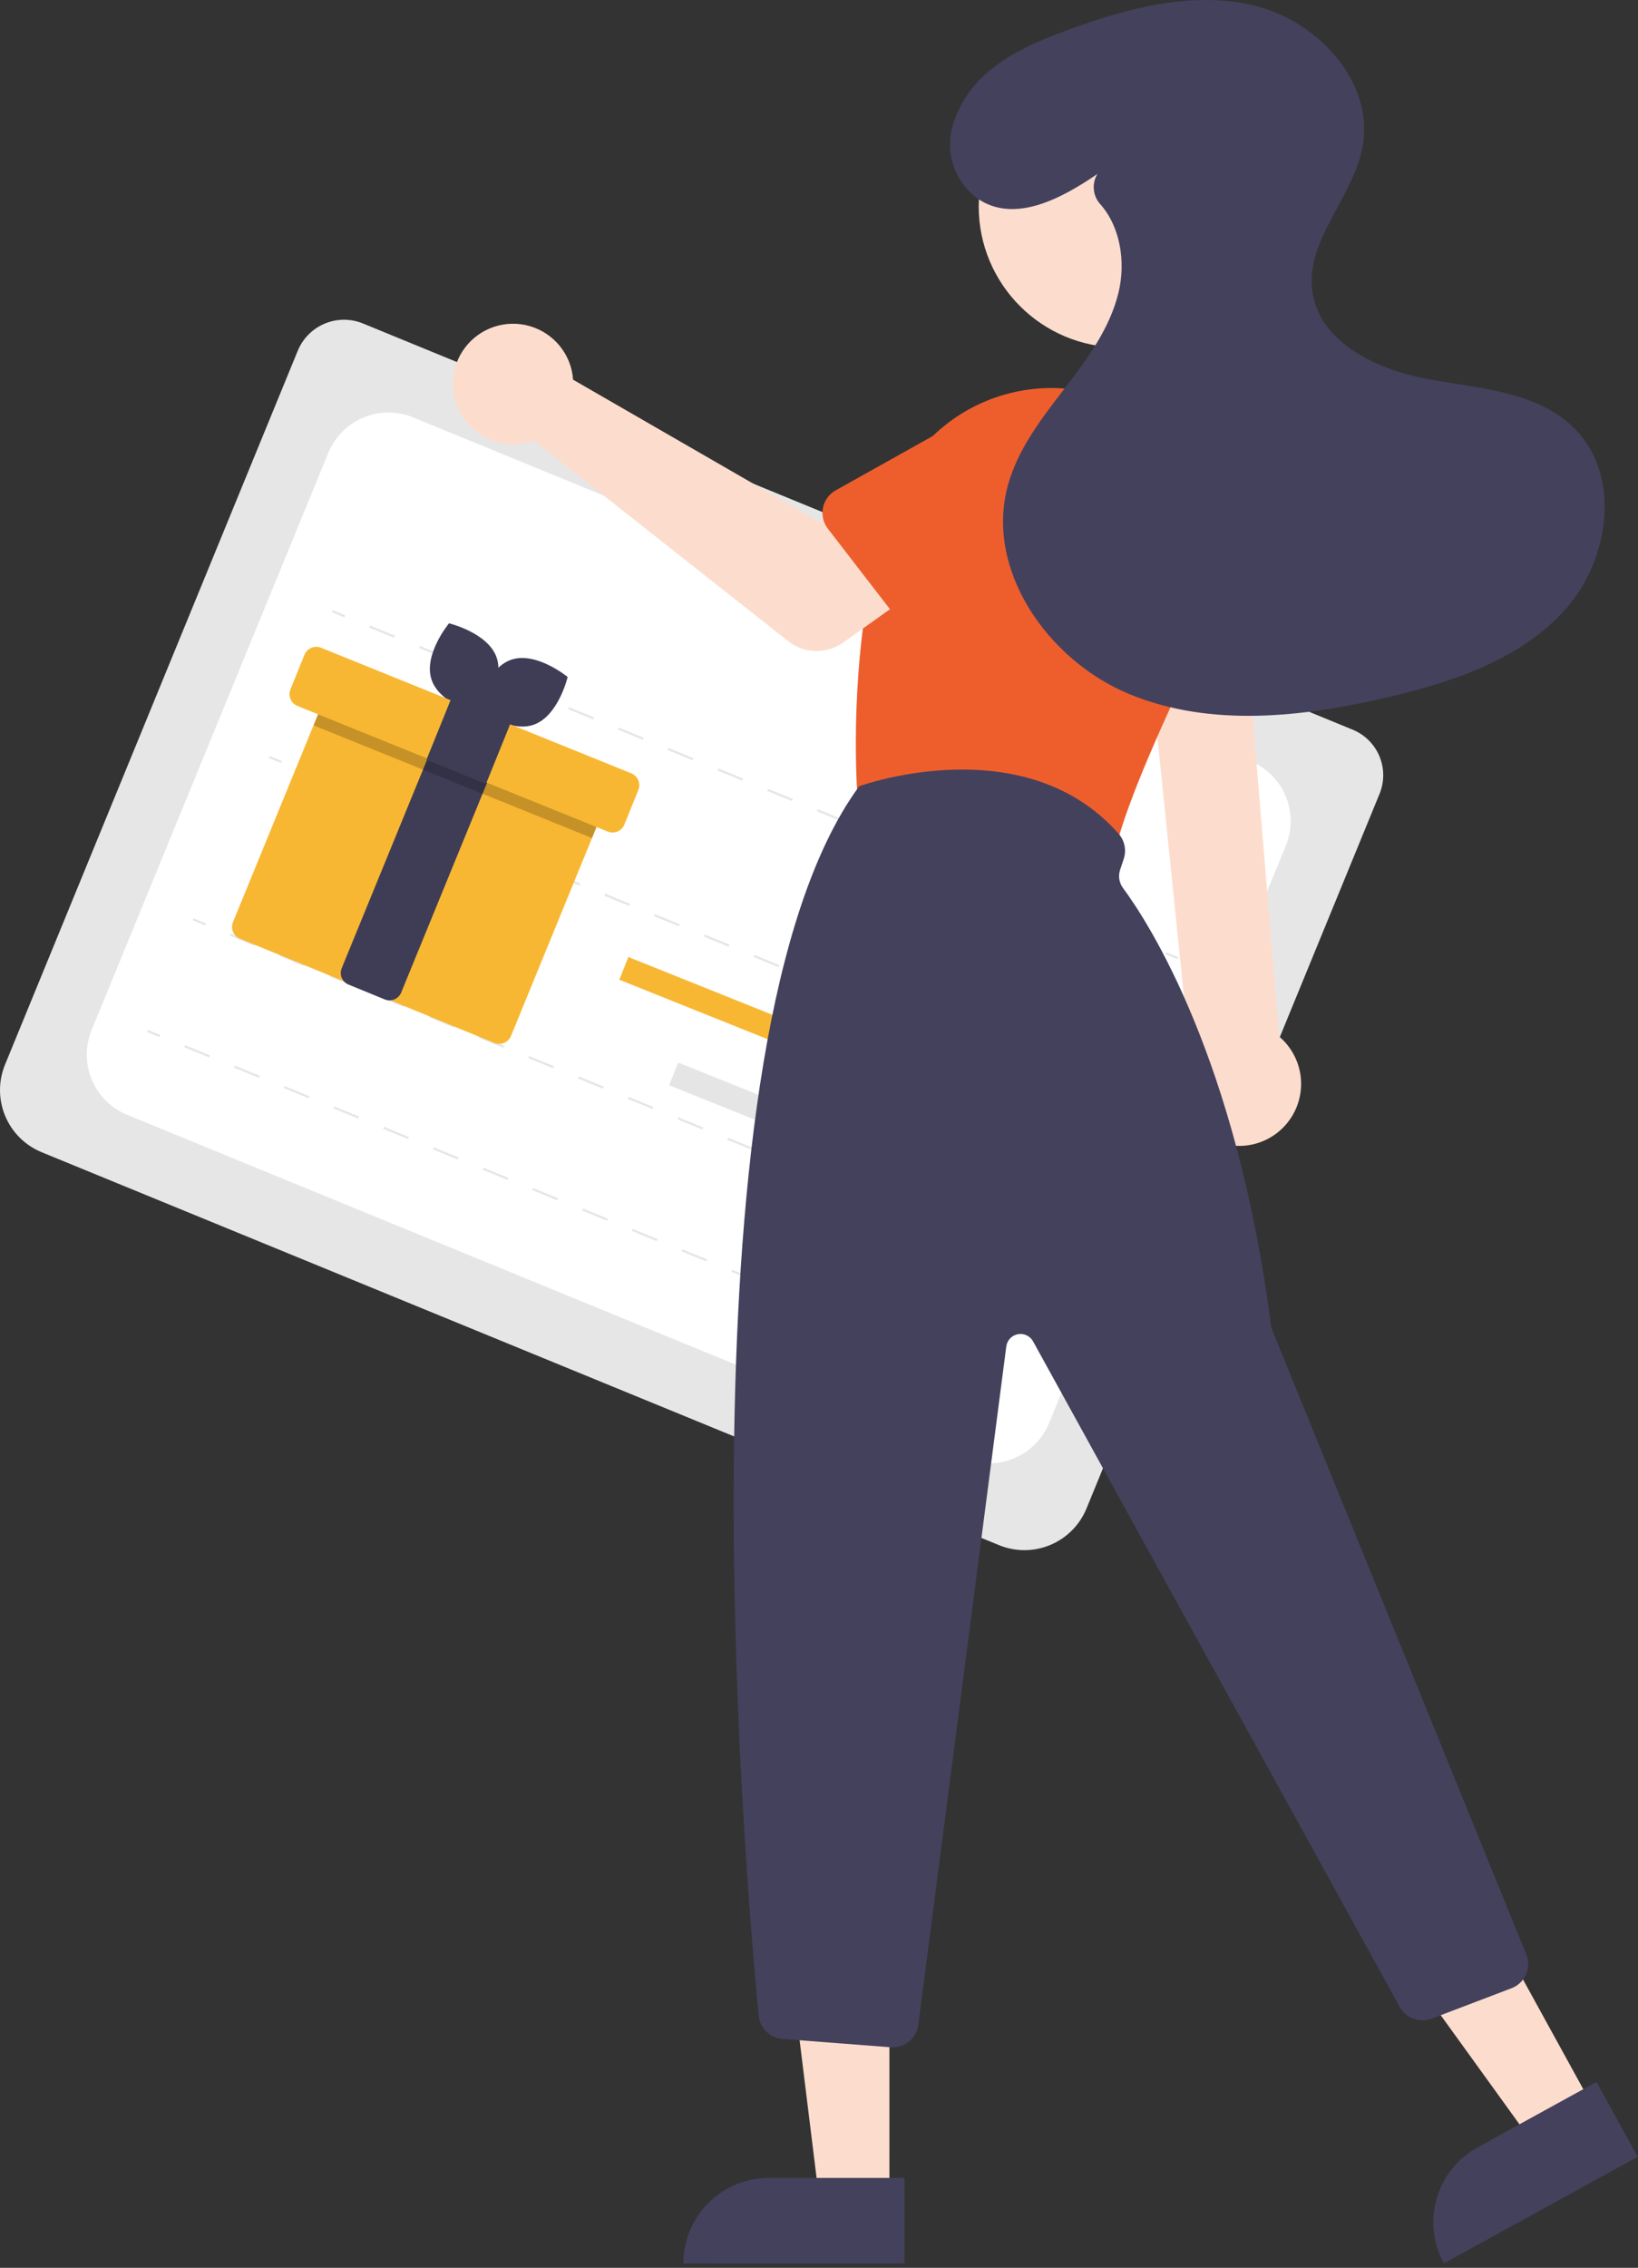 <?xml version="1.0" encoding="UTF-8"?> <svg xmlns="http://www.w3.org/2000/svg" width="323" height="447" viewBox="0 0 323 447" fill="none"><rect x="0" y="0" width="323" height="447" fill="#333333" stroke="none"/> <path d="M8.194 227.099L197.002 304.556C200.244 305.882 203.881 305.868 207.113 304.516C210.345 303.165 212.908 300.586 214.242 297.347L272.039 156.463C273.01 154.088 273 151.424 272.01 149.056C271.019 146.688 269.13 144.81 266.757 143.833L71.567 63.757C69.15 62.769 66.44 62.779 64.031 63.787C61.623 64.794 59.712 66.716 58.718 69.13L0.985 209.859C-0.341 213.101 -0.327 216.738 1.025 219.969C2.376 223.201 4.955 225.765 8.194 227.099Z" fill="#E6E6E6"></path> <path d="M190.162 287.468L25.063 219.736C21.919 218.446 19.416 215.961 18.105 212.825C16.794 209.69 16.782 206.163 18.072 203.019L64.742 89.257C65.381 87.7 66.32 86.284 67.506 85.09C68.692 83.896 70.101 82.948 71.653 82.299C73.206 81.65 74.871 81.312 76.553 81.307C78.236 81.301 79.903 81.627 81.46 82.265L246.559 149.997C248.116 150.635 249.531 151.574 250.725 152.76C251.919 153.946 252.868 155.355 253.517 156.908C254.166 158.46 254.503 160.125 254.509 161.808C254.514 163.49 254.189 165.158 253.55 166.714L206.879 280.477C206.241 282.033 205.302 283.449 204.116 284.643C202.93 285.837 201.521 286.785 199.969 287.434C198.416 288.084 196.751 288.421 195.069 288.426C193.386 288.432 191.719 288.106 190.162 287.468Z" fill="white"></path> <path d="M65.656 120.282L68.083 121.277L67.917 121.682L65.49 120.686L65.656 120.282Z" fill="#E6E6E6"></path> <path d="M72.82 123.694L77.724 125.705L77.89 125.301L72.986 123.289L72.82 123.694ZM82.627 127.717L87.531 129.729L87.697 129.324L82.793 127.313L82.627 127.717ZM92.435 131.74L97.338 133.752L97.504 133.348L92.601 131.336L92.435 131.74ZM102.242 135.764L107.146 137.776L107.312 137.371L102.408 135.359L102.242 135.764ZM112.049 139.787L116.953 141.799L117.119 141.394L112.215 139.383L112.049 139.787ZM121.857 143.811L126.76 145.822L126.926 145.418L122.023 143.406L121.857 143.811ZM131.664 147.834L136.567 149.846L136.733 149.441L131.83 147.43L131.664 147.834ZM141.471 151.858L146.375 153.869L146.541 153.465L141.637 151.453L141.471 151.858ZM151.278 155.881L156.182 157.893L156.348 157.488L151.444 155.476L151.278 155.881ZM161.086 159.904L165.989 161.916L166.155 161.511L161.252 159.5L161.086 159.904ZM170.893 163.928L175.797 165.939L175.963 165.535L171.059 163.523L170.893 163.928ZM180.7 167.951L185.604 169.963L185.77 169.558L180.866 167.547L180.7 167.951ZM190.508 171.975L195.411 173.986L195.577 173.582L190.673 171.57L190.508 171.975ZM200.315 175.998L205.218 178.01L205.384 177.605L200.481 175.593L200.315 175.998ZM210.122 180.021L215.026 182.033L215.192 181.629L210.288 179.617L210.122 180.021ZM219.929 184.045L224.833 186.057L224.999 185.652L220.095 183.64L219.929 184.045Z" fill="#E6E6E6"></path> <path d="M229.902 187.662L232.329 188.658L232.163 189.063L229.736 188.067L229.902 187.662Z" fill="#E6E6E6"></path> <path d="M53.166 149L55.594 149.996L55.428 150.401L53.001 149.405L53.166 149Z" fill="#E6E6E6"></path> <path d="M60.331 152.412L65.234 154.424L65.4 154.019L60.497 152.008L60.331 152.412ZM70.138 156.436L75.042 158.447L75.208 158.043L70.304 156.031L70.138 156.436ZM79.945 160.459L84.849 162.471L85.015 162.066L80.111 160.055L79.945 160.459ZM89.753 164.483L94.656 166.494L94.822 166.09L89.919 164.078L89.753 164.483ZM99.56 168.506L104.464 170.518L104.63 170.113L99.726 168.101L99.56 168.506ZM109.367 172.529L114.271 174.541L114.437 174.137L109.533 172.125L109.367 172.529ZM119.175 176.553L124.078 178.565L124.244 178.16L119.341 176.148L119.175 176.553ZM128.982 180.576L133.885 182.588L134.051 182.183L129.148 180.172L128.982 180.576ZM138.789 184.6L143.693 186.611L143.859 186.207L138.955 184.195L138.789 184.6ZM148.596 188.623L153.5 190.635L153.666 190.23L148.762 188.219L148.596 188.623ZM158.404 192.647L163.307 194.658L163.473 194.254L158.57 192.242L158.404 192.647ZM168.211 196.67L173.115 198.682L173.281 198.277L168.377 196.265L168.211 196.67ZM178.018 200.693L182.922 202.705L183.088 202.3L178.184 200.289L178.018 200.693ZM187.826 204.717L192.729 206.728L192.895 206.324L187.992 204.312L187.826 204.717ZM197.633 208.74L202.536 210.752L202.702 210.347L197.799 208.336L197.633 208.74ZM207.44 212.764L212.344 214.775L212.51 214.371L207.606 212.359L207.44 212.764Z" fill="#E6E6E6"></path> <path d="M217.413 216.381L219.84 217.377L219.674 217.782L217.247 216.786L217.413 216.381Z" fill="#E6E6E6"></path> <path d="M38.166 181L40.594 181.996L40.428 182.401L38.001 181.405L38.166 181Z" fill="#E6E6E6"></path> <path d="M45.331 184.412L50.234 186.424L50.4 186.019L45.497 184.008L45.331 184.412ZM55.138 188.436L60.042 190.447L60.208 190.043L55.304 188.031L55.138 188.436ZM64.945 192.459L69.849 194.471L70.015 194.066L65.111 192.055L64.945 192.459ZM74.753 196.483L79.656 198.494L79.822 198.09L74.919 196.078L74.753 196.483ZM84.56 200.506L89.464 202.518L89.629 202.113L84.726 200.101L84.56 200.506ZM94.367 204.529L99.271 206.541L99.437 206.137L94.533 204.125L94.367 204.529ZM104.175 208.553L109.078 210.565L109.244 210.16L104.341 208.148L104.175 208.553ZM113.982 212.576L118.885 214.588L119.051 214.183L114.148 212.172L113.982 212.576ZM123.789 216.6L128.693 218.611L128.859 218.207L123.955 216.195L123.789 216.6ZM133.596 220.623L138.5 222.635L138.666 222.23L133.762 220.219L133.596 220.623ZM143.404 224.647L148.307 226.658L148.473 226.254L143.57 224.242L143.404 224.647ZM153.211 228.67L158.115 230.682L158.281 230.277L153.377 228.265L153.211 228.67ZM163.018 232.693L167.922 234.705L168.088 234.3L163.184 232.289L163.018 232.693ZM172.826 236.717L177.729 238.728L177.895 238.324L172.992 236.312L172.826 236.717ZM182.633 240.74L187.536 242.752L187.702 242.347L182.799 240.336L182.633 240.74ZM192.44 244.764L197.344 246.775L197.51 246.371L192.606 244.359L192.44 244.764Z" fill="#E6E6E6"></path> <path d="M202.413 248.381L204.84 249.377L204.674 249.782L202.247 248.786L202.413 248.381Z" fill="#E6E6E6"></path> <path d="M29.166 203L31.594 203.996L31.428 204.401L29 203.405L29.166 203Z" fill="#E6E6E6"></path> <path d="M36.331 206.412L41.234 208.424L41.4 208.019L36.497 206.008L36.331 206.412ZM46.138 210.436L51.042 212.447L51.208 212.043L46.304 210.031L46.138 210.436ZM55.945 214.459L60.849 216.471L61.015 216.066L56.111 214.055L55.945 214.459ZM65.753 218.483L70.656 220.494L70.822 220.09L65.919 218.078L65.753 218.483ZM75.56 222.506L80.464 224.518L80.629 224.113L75.726 222.101L75.56 222.506ZM85.367 226.529L90.271 228.541L90.437 228.137L85.533 226.125L85.367 226.529ZM95.175 230.553L100.078 232.565L100.244 232.16L95.341 230.148L95.175 230.553ZM104.982 234.576L109.885 236.588L110.051 236.183L105.148 234.172L104.982 234.576ZM114.789 238.6L119.693 240.611L119.859 240.207L114.955 238.195L114.789 238.6ZM124.596 242.623L129.5 244.635L129.666 244.23L124.762 242.219L124.596 242.623ZM134.404 246.647L139.307 248.658L139.473 248.254L134.57 246.242L134.404 246.647ZM144.211 250.67L149.115 252.682L149.281 252.277L144.377 250.265L144.211 250.67ZM154.018 254.693L158.922 256.705L159.088 256.3L154.184 254.289L154.018 254.693ZM163.826 258.717L168.729 260.728L168.895 260.324L163.992 258.312L163.826 258.717ZM173.633 262.74L178.536 264.752L178.702 264.347L173.799 262.336L173.633 262.74ZM183.44 266.764L188.344 268.775L188.51 268.371L183.606 266.359L183.44 266.764Z" fill="#E6E6E6"></path> <path d="M193.413 270.381L195.84 271.377L195.674 271.782L193.247 270.786L193.413 270.381Z" fill="#E6E6E6"></path> <path d="M159.25 184.641L214.021 206.604L212.229 211.075L157.457 189.112L159.25 184.641Z" fill="#E5E5E5"></path> <path d="M123.914 188.636L207.748 222.252L205.955 226.723L122.121 193.107L123.914 188.636Z" fill="#F8B732"></path> <path d="M133.735 209.444L201.92 236.785L200.127 241.256L131.942 213.915L133.735 209.444Z" fill="#E5E5E5"></path> <path d="M65.039 135.12L45.941 181.756C45.691 182.371 45.695 183.06 45.951 183.672C46.208 184.285 46.697 184.77 47.31 185.023L97.491 205.573C98.106 205.823 98.795 205.819 99.408 205.563C100.02 205.306 100.506 204.818 100.759 204.204L119.856 157.568C120.108 156.953 120.105 156.264 119.848 155.651C119.591 155.039 119.102 154.553 118.488 154.301L68.306 133.751C67.692 133.5 67.002 133.503 66.389 133.76C65.777 134.016 65.291 134.506 65.039 135.12Z" fill="#F8B732"></path> <path d="M68.76 194.079L75.851 196.983C76.455 197.238 77.135 197.244 77.743 196.999C78.351 196.753 78.837 196.277 79.094 195.674L98.904 147.298C99.144 146.687 99.132 146.007 98.871 145.406C98.609 144.804 98.121 144.331 97.511 144.09L90.42 141.186C89.816 140.931 89.136 140.925 88.528 141.17C87.92 141.416 87.434 141.892 87.177 142.495L67.367 190.872C67.127 191.482 67.139 192.162 67.4 192.763C67.662 193.365 68.151 193.838 68.76 194.079Z" fill="#3F3D56"></path> <path d="M100.835 130.026C95.899 131.688 94.061 139.459 94.061 139.459C94.061 139.459 100.225 144.535 105.161 142.873C110.097 141.211 111.936 133.44 111.936 133.44C111.936 133.44 105.771 128.364 100.835 130.026Z" fill="#3F3D56"></path> <path d="M85.094 133.949C86.74 138.89 94.505 140.753 94.505 140.753C94.505 140.753 99.601 134.604 97.955 129.663C96.308 124.722 88.543 122.859 88.543 122.859C88.543 122.859 83.447 129.008 85.094 133.949Z" fill="#3F3D56"></path> <path opacity="0.2" d="M65.039 135.12L61.824 142.972L116.736 165.188L119.856 157.568C120.108 156.953 120.105 156.264 119.848 155.651C119.591 155.039 119.102 154.553 118.488 154.301L68.306 133.751C67.692 133.5 67.002 133.503 66.389 133.76C65.777 134.016 65.291 134.506 65.039 135.12Z" fill="black"></path> <path d="M57.181 137.475C57.281 137.849 57.467 138.195 57.723 138.485C57.98 138.775 58.3 139.002 58.659 139.147L119.854 163.907C120.158 164.031 120.485 164.093 120.814 164.09C121.143 164.087 121.468 164.02 121.771 163.891C122.074 163.763 122.348 163.576 122.579 163.342C122.81 163.107 122.992 162.83 123.115 162.525L125.879 155.695C126.128 155.079 126.122 154.39 125.863 153.778C125.604 153.166 125.112 152.683 124.497 152.434L124.496 152.433L63.302 127.673C62.997 127.55 62.671 127.488 62.342 127.49C62.013 127.493 61.688 127.56 61.385 127.689C61.082 127.817 60.807 128.004 60.576 128.239C60.346 128.473 60.163 128.751 60.04 129.056L57.277 135.885C57.072 136.391 57.038 136.949 57.181 137.475Z" fill="#F8B732"></path> <path d="M100.812 142.215L95.836 154.508L84.09 149.753L89.066 137.46L100.812 142.215Z" fill="#3F3D56"></path> <path d="M238.829 224.548C237.237 223.756 235.839 222.625 234.732 221.234C233.626 219.844 232.837 218.227 232.423 216.499C232.008 214.771 231.978 212.972 232.333 211.231C232.689 209.49 233.422 207.847 234.481 206.42L225.39 117.537H245.037L252.261 204.327C254.541 206.265 256.031 208.972 256.449 211.935C256.866 214.898 256.182 217.911 254.527 220.404C252.871 222.896 250.358 224.695 247.465 225.459C244.572 226.222 241.499 225.898 238.829 224.548Z" fill="#FCDDCD"></path> <path d="M215.558 169.299C216.67 169.299 217.752 168.933 218.637 168.259C219.522 167.585 220.161 166.639 220.457 165.566C222.684 157.475 228.478 143.795 237.677 124.905C239.753 120.635 240.902 115.974 241.05 111.228C241.198 106.482 240.341 101.759 238.534 97.368C236.728 92.977 234.014 89.017 230.57 85.749C227.126 82.481 223.03 79.977 218.551 78.403C214.306 76.904 209.803 76.272 205.309 76.544C200.816 76.816 196.422 77.986 192.389 79.985C188.355 81.985 184.764 84.773 181.827 88.185C178.89 91.597 176.667 95.563 175.29 99.85C168.159 122.205 168.503 146.151 168.983 155.408C169.042 156.523 169.465 157.588 170.188 158.439C170.91 159.291 171.892 159.882 172.982 160.122L214.466 169.181C214.824 169.26 215.191 169.299 215.558 169.299Z" fill="#EE5E2D"></path> <path d="M175.385 433.24H161.512L154.911 379.725L175.388 379.726L175.385 433.24Z" fill="#FCDDCD"></path> <path d="M134.753 446.123L178.358 446.125L178.359 429.278L151.601 429.277C149.389 429.276 147.198 429.712 145.154 430.559C143.11 431.405 141.252 432.646 139.688 434.21C138.123 435.775 136.882 437.632 136.036 439.676C135.189 441.72 134.753 443.911 134.753 446.123Z" fill="#44415D"></path> <path d="M314.122 415.261L301.963 421.945L270.396 378.231L288.339 368.365L314.122 415.261Z" fill="#FCDDCD"></path> <path d="M284.723 446.125L322.934 425.118L314.817 410.354L291.369 423.245C287.454 425.398 284.554 429.018 283.307 433.309C282.061 437.599 282.57 442.21 284.723 446.125Z" fill="#44415D"></path> <path d="M176.034 403.538C177.27 403.537 178.464 403.087 179.392 402.27C180.321 401.454 180.92 400.327 181.079 399.101L198.431 265.394C198.507 264.802 198.769 264.25 199.178 263.816C199.587 263.383 200.123 263.089 200.709 262.978C201.295 262.867 201.901 262.944 202.441 263.197C202.98 263.451 203.426 263.869 203.714 264.391L276.027 395.589C276.624 396.66 277.585 397.482 278.736 397.904C279.888 398.327 281.152 398.322 282.3 397.891L298.062 391.886C298.696 391.644 299.276 391.278 299.766 390.81C300.257 390.341 300.649 389.779 300.919 389.157C301.19 388.535 301.333 387.865 301.341 387.187C301.349 386.509 301.222 385.835 300.966 385.207L250.873 262.15C250.746 261.838 250.66 261.51 250.617 261.175C243.832 208.661 226.569 181.956 221.44 175.022C221.065 174.513 220.819 173.92 220.721 173.295C220.623 172.67 220.677 172.031 220.879 171.431L221.584 169.316C221.865 168.477 221.923 167.578 221.751 166.71C221.579 165.841 221.184 165.032 220.604 164.363C202.122 143.312 169.908 154.799 169.585 154.917L169.424 154.977L169.323 155.115C133.202 204.652 146.557 365.546 149.601 397.296C149.715 398.49 150.247 399.604 151.103 400.443C151.959 401.282 153.084 401.791 154.279 401.88L175.638 403.524C175.771 403.534 175.903 403.538 176.034 403.538Z" fill="#44415D"></path> <path d="M112.732 72.977C112.871 73.588 112.962 74.209 113.003 74.834L161.618 102.879L173.434 96.076L186.031 112.568L166.283 126.643C164.687 127.78 162.766 128.369 160.808 128.321C158.849 128.274 156.959 127.592 155.421 126.379L105.291 86.831C103.028 87.668 100.565 87.797 98.227 87.2C95.89 86.603 93.79 85.309 92.206 83.489C90.622 81.669 89.63 79.411 89.361 77.013C89.093 74.616 89.56 72.194 90.702 70.068C91.843 67.943 93.605 66.216 95.752 65.116C97.899 64.017 100.33 63.597 102.722 63.913C105.114 64.229 107.352 65.265 109.141 66.884C110.929 68.503 112.182 70.629 112.732 72.977Z" fill="#FCDDCD"></path> <path d="M163.244 104.205L178.956 124.569C179.403 125.148 179.969 125.624 180.617 125.965C181.265 126.306 181.978 126.503 182.709 126.543C183.44 126.583 184.171 126.465 184.852 126.197C185.533 125.929 186.148 125.518 186.656 124.991L204.443 106.52C207.394 104.216 209.311 100.836 209.774 97.12C210.237 93.404 209.208 89.657 206.912 86.699C204.616 83.742 201.241 81.815 197.526 81.342C193.812 80.869 190.062 81.888 187.098 84.176L164.789 96.65C164.15 97.007 163.596 97.498 163.164 98.089C162.732 98.68 162.433 99.357 162.286 100.074C162.14 100.791 162.149 101.531 162.315 102.244C162.48 102.957 162.797 103.626 163.244 104.205Z" fill="#EE5E2D"></path> <path d="M220.79 68.482C205.439 68.482 192.995 56.037 192.995 40.686C192.995 25.335 205.439 12.891 220.79 12.891C236.141 12.891 248.586 25.335 248.586 40.686C248.586 56.037 236.141 68.482 220.79 68.482Z" fill="#FCDDCD"></path> <path d="M216.391 34.296C209.247 39.185 199.867 44.212 192.57 39.005C190.288 37.267 188.63 34.836 187.844 32.077C187.059 29.318 187.188 26.378 188.213 23.699C191.706 13.708 201.306 9.309 210.485 5.937C222.418 1.554 235.411 -1.933 247.73 1.206C260.049 4.345 270.936 16.272 268.712 28.789C266.924 38.854 257.429 47.23 258.777 57.364C260.134 67.562 271.603 72.931 281.729 74.754C291.856 76.576 303.187 77.162 310.464 84.436C319.747 93.714 317.429 110.298 308.694 120.095C299.959 129.891 286.777 134.331 274.003 137.35C257.079 141.35 238.775 143.452 222.701 136.814C206.628 130.176 194.12 112.308 198.776 95.553C200.743 88.475 205.376 82.494 209.854 76.671C214.331 70.848 218.865 64.759 220.573 57.615C221.997 51.661 220.943 44.749 216.995 40.283C216.277 39.501 215.825 38.512 215.704 37.458C215.583 36.403 215.8 35.337 216.323 34.414L216.391 34.296Z" fill="#44415D"></path> </svg> 